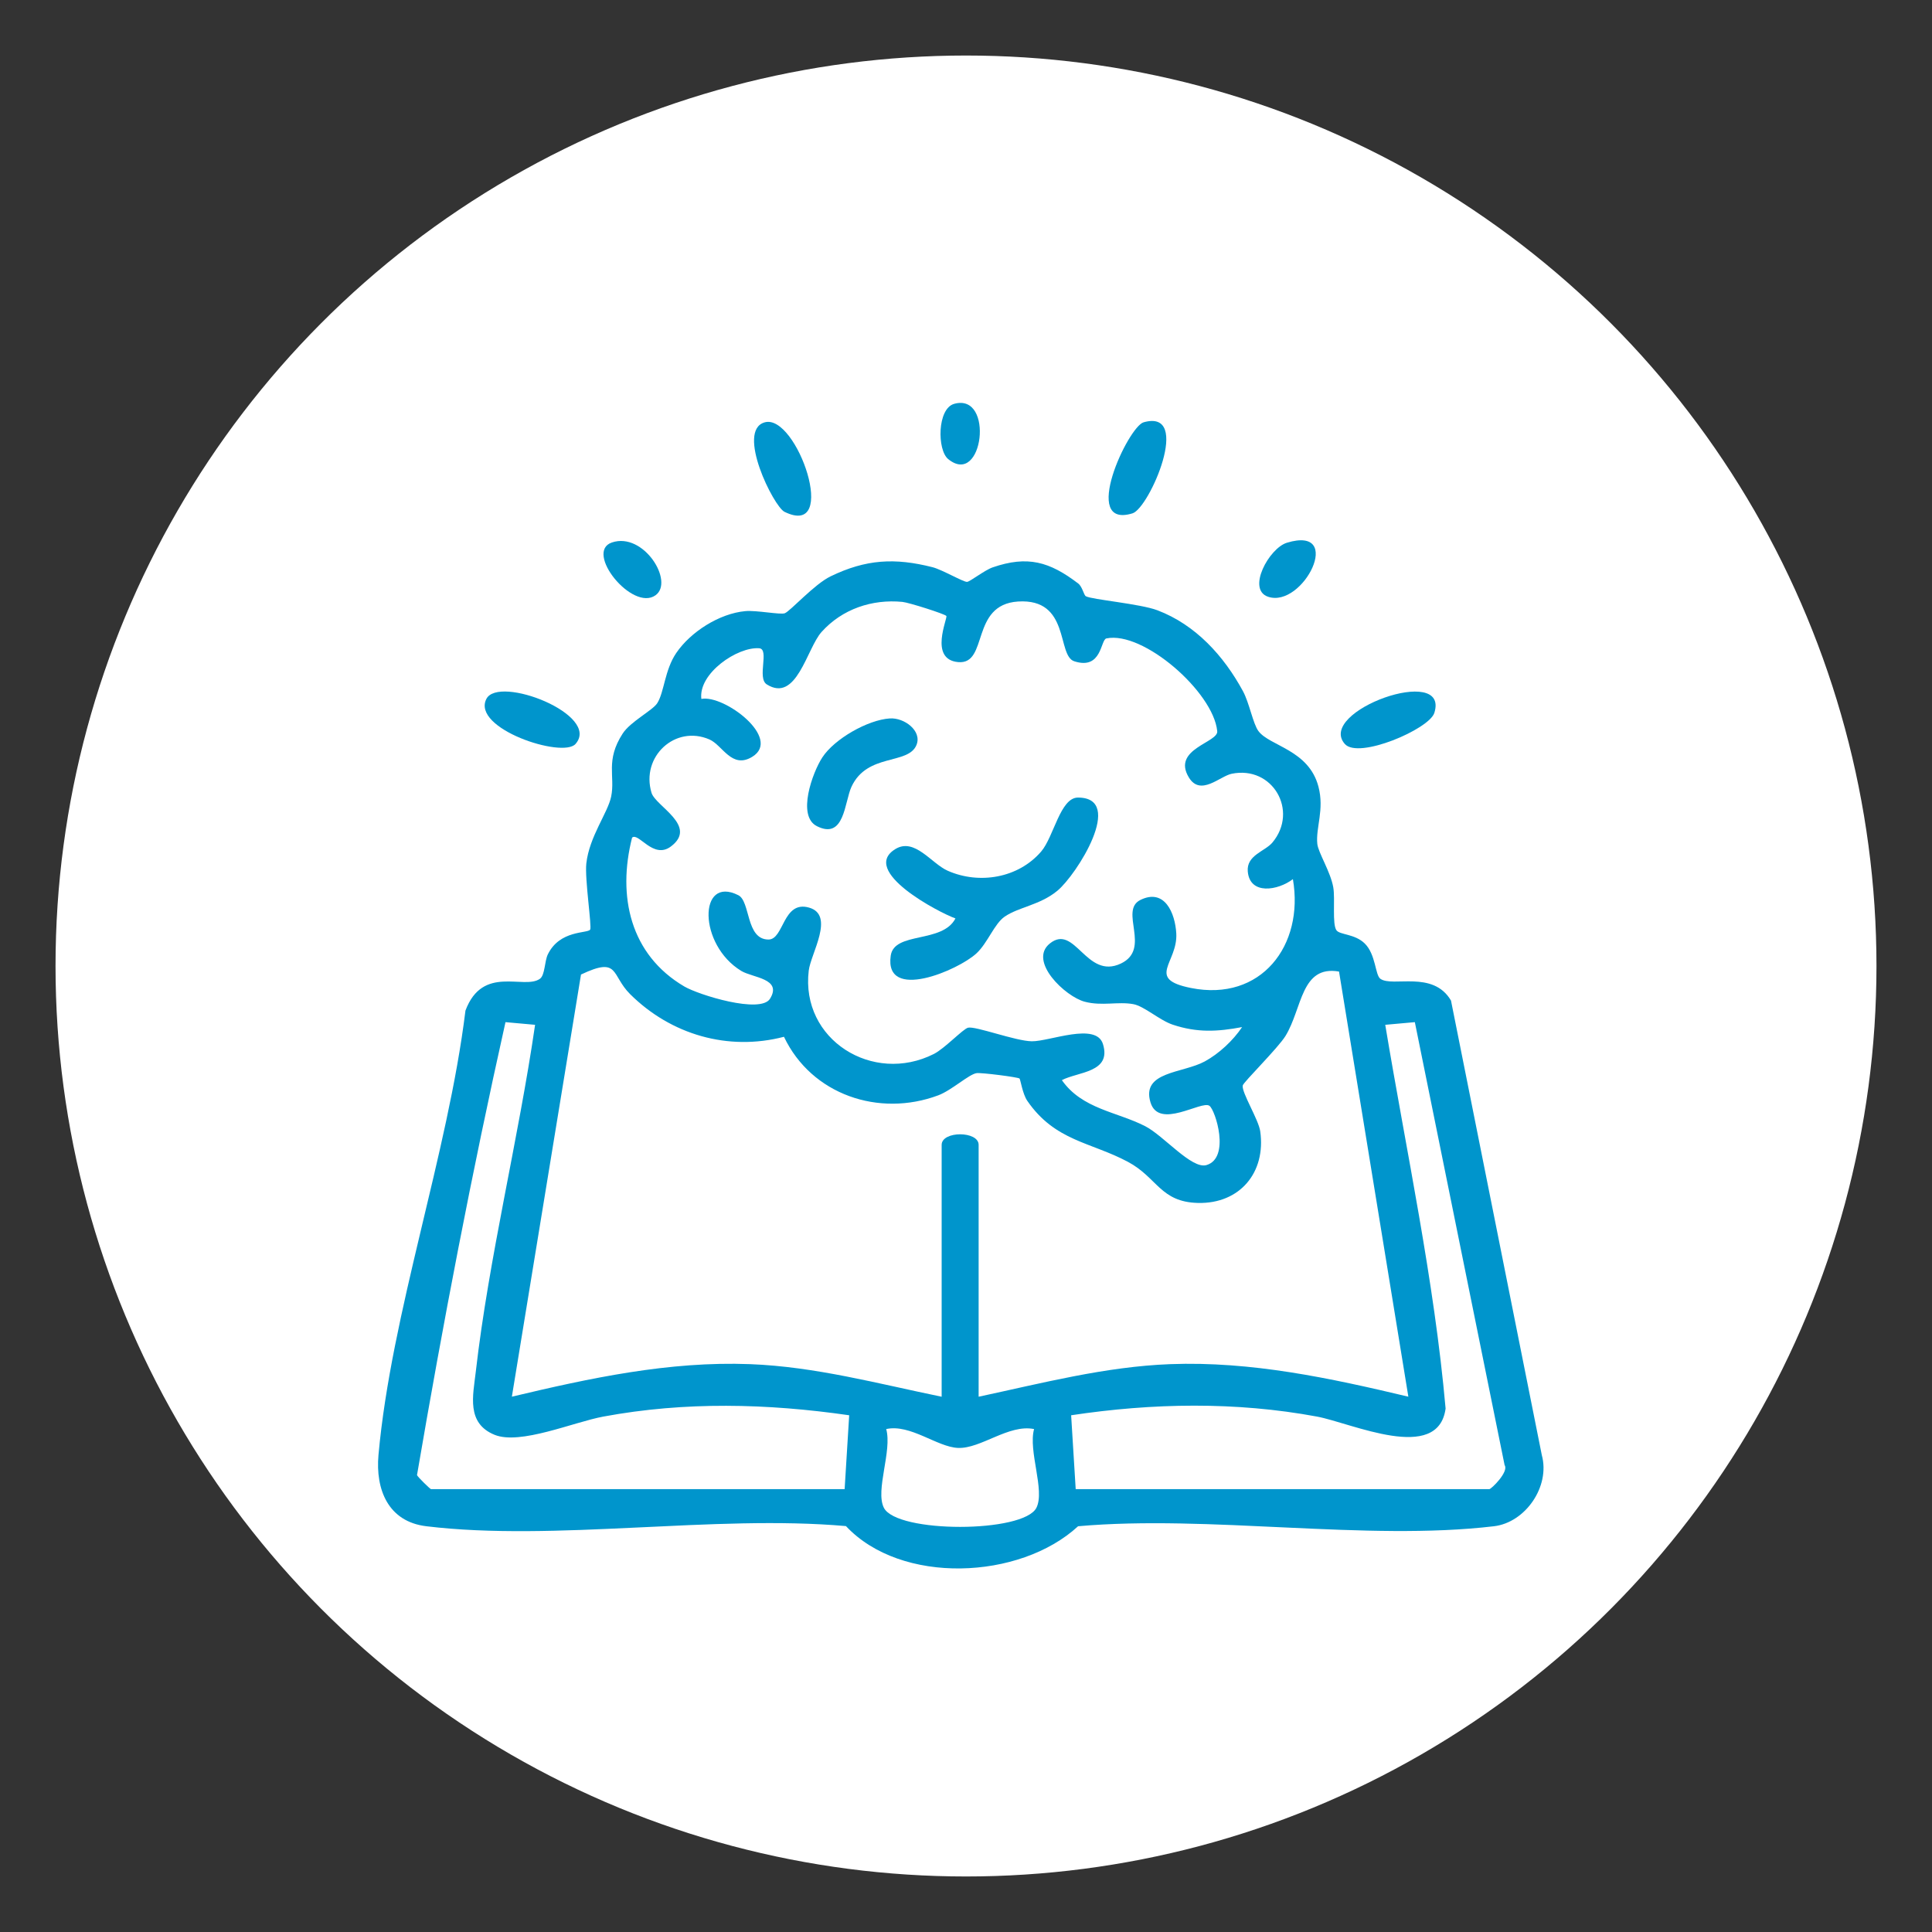 <?xml version="1.0" encoding="UTF-8"?><svg id="Layer_1" xmlns="http://www.w3.org/2000/svg" viewBox="0 0 500 500"><rect x="0" y="0" width="500" height="500" fill="#333333" stroke="none"/><defs><style>.cls-1{fill:#0095cc;}.cls-2{fill:#fff;}</style></defs><circle class="cls-2" cx="250" cy="250" r="235.63"/><g id="s97cXR"><path class="cls-1" d="M281.03,154.31c1.49.86,14.06,1.94,18.51,3.63,9.91,3.76,17.2,11.84,22.13,20.92,1.66,3.06,2.6,8.43,4.01,10.34,2.88,3.88,13.02,4.82,15.53,14.37,1.58,5.99-.73,10.59-.29,14.84.24,2.25,3.42,7.2,4.13,11.22.53,3.01-.33,9.53.83,11.13.87,1.2,4.77.9,7.33,3.43,2.87,2.83,2.67,8.16,4.03,9.12,3.18,2.26,13.62-2.31,18.28,5.64l23.5,117.62c2.23,8.12-4.24,17.46-12.38,18.42-33.09,3.92-73.73-3.01-107.63,0-15.1,13.91-45.81,15.22-60.08-.04-34.11-3.02-75.35,4.06-108.6.04-9.88-1.19-13.18-9.51-12.38-18.43,3.31-36.79,17.94-77.8,22.51-115.02,4.47-11.95,15.17-5.31,19.27-8.23,1.33-.95,1.18-4.52,2.05-6.32,3.1-6.35,10.23-5.37,10.95-6.4.49-.7-1.43-13.17-.99-17.13.78-6.98,5.56-13.08,6.43-17.31,1.08-5.27-1.56-9.32,2.99-16.32,2.01-3.09,7.71-5.96,8.92-7.82,1.83-2.84,1.92-8.59,4.93-13.01,3.73-5.49,11.17-10.22,17.86-10.84,2.87-.27,9.07.98,10.23.55,1.42-.53,7.63-7.51,11.85-9.55,9.17-4.44,16.63-4.84,26.38-2.37,2.46.62,8,3.86,8.94,3.8.78-.05,4.5-3.01,6.62-3.75,9.05-3.12,14.72-1.49,22.14,4.16,1.1.83,1.43,2.98,2,3.32ZM244.9,159.4c-.39-.51-9.69-3.47-11.35-3.63-7.87-.76-15.59,1.84-20.93,7.78-3.83,4.27-6.45,18.44-14.18,13.57-2.6-1.64.77-9.14-1.96-9.35-5.62-.43-15.79,6.49-14.97,13.11,5.92-1.16,20.95,10.22,13.17,14.98-5.32,3.25-7.67-3.01-11.08-4.49-8.85-3.85-17.8,4.44-14.99,13.8,1.04,3.48,12.13,8.58,5,13.91-4.56,3.41-8.37-3.78-10.03-2.3-3.85,15.15-.5,30.27,13.5,38.51,3.76,2.21,19.75,7.15,22.2,3.18,3.23-5.24-4.48-5.41-7.43-7.19-11.2-6.78-11.15-24.84-.77-19.6,3.17,1.6,1.9,11.45,7.79,11.47,4.04.02,3.69-10.18,10.49-8.27s.47,11.88-.06,16.31c-2.14,17.87,16.59,29.56,32.39,21.57,2.76-1.39,7.52-6.45,8.83-6.79,1.89-.49,12.3,3.46,16.51,3.51,4.6.06,16.63-5.01,18.41.71,2.3,7.42-6.46,7.15-10.63,9.35,5.27,7.51,14.25,8.16,21.57,11.92,4.8,2.46,12.03,11.19,15.85,10.06,6.23-1.84,2.32-14.23.77-15.34-2.04-1.47-13.1,6.27-15.26-.9-2.42-8.03,8.35-7.48,14.06-10.59,3.68-2.01,7.31-5.39,9.65-8.88-6.4,1.2-11.62,1.48-17.93-.62-3.43-1.14-7.41-4.81-10.23-5.32-3.99-.73-8.06.55-12.54-.62-5.03-1.3-14.76-10.51-9.04-15.09,6.51-5.21,9.39,9.44,18.35,5.21,8.02-3.79-.55-13.7,5.08-16.47,6.26-3.08,8.98,3.38,9.28,8.68.42,7.6-8.03,11.75,3.81,14.11,18.1,3.62,29.33-10.97,26.37-28.17-3.86,2.95-11.15,4.18-11.68-1.99-.36-4.24,4.46-5.18,6.39-7.5,6.82-8.19.04-19.96-10.56-17.78-3.06.63-8.05,5.91-11.07.96-4.54-7.44,7.81-9.05,7.33-12.04-1.04-10.1-19.12-25.93-28.67-23.95-1.56.32-1.14,8.26-8.34,5.91-4.54-1.49-.99-16.32-14.53-15.46-12.45.8-7.57,16.4-15.51,15.68-7.66-.7-2.63-11.41-3.05-11.97ZM243.7,361.47v-65.18c0-3.65,9.57-3.65,9.57,0v65.18c16.32-3.49,32.75-7.79,49.57-8.43,20.99-.79,41.46,3.62,61.64,8.42l-17.94-110.02c-9.89-1.72-9.48,9.52-13.85,16.65-1.94,3.16-10.92,12-11.07,12.83-.34,1.78,4.09,8.79,4.53,11.87,1.51,10.67-5.31,18.78-16.1,18.53-9.77-.23-10.52-6.56-18.13-10.63-9.63-5.15-18.86-5.34-26.06-15.8-1.23-1.79-1.77-5.57-2.01-5.77-.43-.36-9.98-1.58-11.13-1.39-2.01.32-6.42,4.43-9.9,5.74-15.32,5.73-32.78-.13-39.93-15.15-14.47,3.77-29.26-.56-39.8-11.02-5.03-4.99-2.72-9.84-12.73-5.09l-17.89,109.25c20.19-4.8,40.65-9.22,61.64-8.42,16.92.65,33.14,5.06,49.57,8.43ZM111.55,385.39h107.04l1.18-19.12c-21.25-3.06-42.42-3.59-63.62.34-7.75,1.44-21.52,7.41-28.15,4.72-7.36-3-5.58-10.16-4.88-16.23,3.4-29.67,11.04-60.2,15.36-89.88l-7.66-.69c-8.67,38.76-16.25,78.27-22.9,117.23.22.51,3.35,3.56,3.63,3.64ZM278.39,385.39h107.04c.52,0,5.14-4.53,3.96-6.22l-23.23-114.64-7.66.69c5.49,33.01,12.67,66.01,15.62,99.31-1.94,14.26-24.34,3.74-33.29,2.08-21.03-3.9-42.55-3.52-63.62-.34l1.18,19.12ZM267.62,369.84c-6.57-1.34-13.78,5.14-19.71,4.88-5.38-.23-12.33-6.25-18.56-4.88,1.58,5.65-2.87,15.83-.61,20.36,3.31,6.63,36.19,6.59,39.49,0,2.26-4.52-2.18-14.7-.61-20.36Z"/><path class="cls-1" d="M148.94,192.54c-3.34,3.78-26.96-3.98-23.07-11.65,3.17-6.26,29.73,4.1,23.07,11.65Z"/><path class="cls-1" d="M348.04,192.54c-7.46-8.46,27.23-20.87,23.16-8.03-1.33,4.19-19.62,12.05-23.16,8.03Z"/><path class="cls-1" d="M197.91,109.3c8.33-2.34,19.45,30.17,5.12,23.16-2.82-1.38-12.61-21.06-5.12-23.16Z"/><path class="cls-1" d="M295.97,109.29c12.71-3.58,1.47,22.22-2.87,23.56-13.6,4.18-1.14-22.43,2.87-23.56Z"/><path class="cls-1" d="M158.37,140.39c8.22-2.77,16.19,10.17,11.27,13.67-5.99,4.26-18.5-11.24-11.27-13.67Z"/><path class="cls-1" d="M333.05,140.46c15.03-4.56,4.2,17.03-4.87,13.98-5.6-1.89.27-12.58,4.87-13.98Z"/><path class="cls-1" d="M246.95,104.51c10.44-2.9,7.52,21.71-1.56,14.3-2.88-2.35-2.86-13.07,1.56-14.3Z"/><path class="cls-1" d="M278.99,206.41c12.28.02-.34,20.01-5.36,24.13-4.55,3.74-9.99,4.18-13.64,6.7-2.66,1.84-4.38,6.79-7.27,9.48-4.71,4.39-23.92,12.61-22.2.61.91-6.33,13.35-3.09,16.75-9.64-4.21-1.49-24.86-12.27-15.54-17.96,4.97-3.03,9.33,3.77,13.54,5.62,8.13,3.59,18.24,1.93,24.18-4.97,3.29-3.82,4.93-13.98,9.54-13.97Z"/><path class="cls-1" d="M230.28,185.93c3.76-.25,8.4,3.24,6.9,6.88-2.14,5.21-12.73,2.02-16.81,10.79-1.84,3.96-1.77,13.83-8.96,10.21-5.23-2.63-1.14-13.89,1.4-17.78,3.14-4.82,11.78-9.73,17.47-10.1Z"/></g></svg>